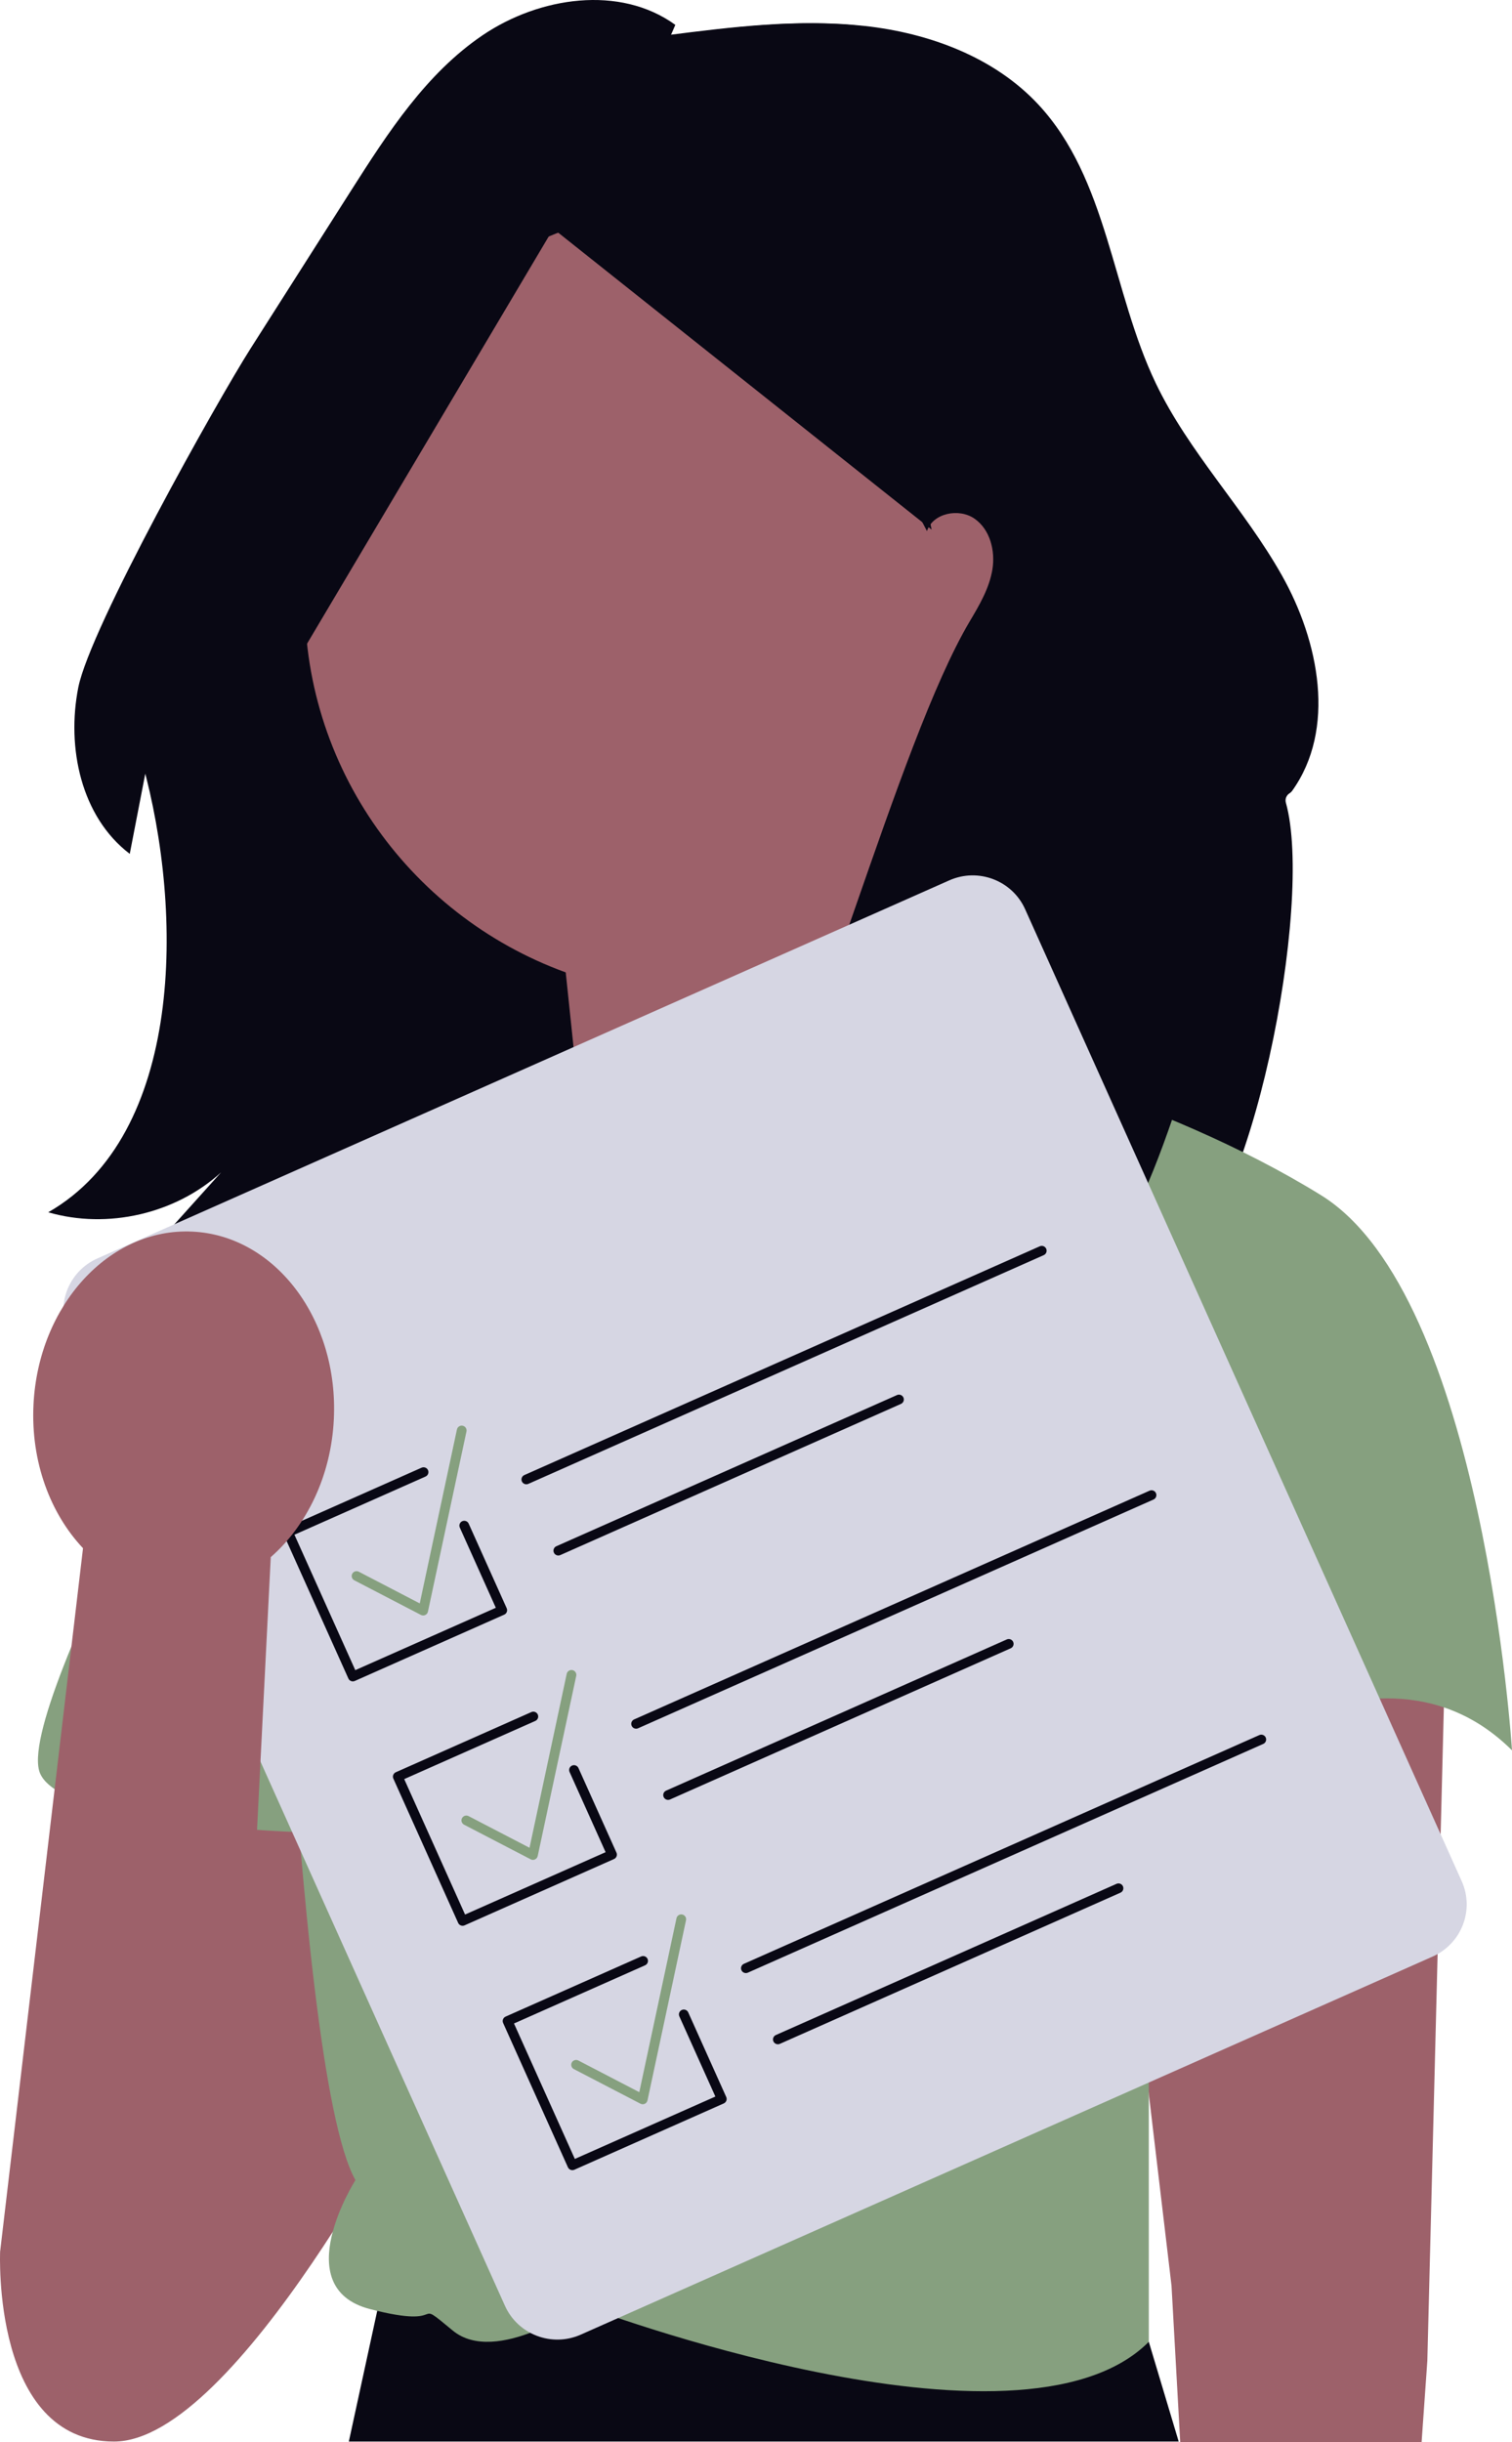 <svg width="83" height="134" viewBox="0 0 83 134" fill="none" xmlns="http://www.w3.org/2000/svg">
<g clip-path="url(#clip0_2_866)">
<path d="M79.341 90.442L78.352 129.549L78.038 134H64.787L64.31 125.422L60.436 92.731L79.341 90.442Z" fill="#9D616A"/>
<path d="M51.083 29.141C51.405 28.153 52.836 27.863 53.692 28.458C54.548 29.053 54.841 30.221 54.674 31.246C54.508 32.271 53.967 33.192 53.436 34.086C49.466 40.767 44.251 59.656 40.281 66.337C42.629 67.89 45.801 68.122 48.353 66.927C49.706 69.249 52.459 70.687 55.151 70.479C57.843 70.27 60.338 68.425 61.313 65.923C60.662 67.414 60.011 68.905 59.36 70.396C62.636 69.333 65.334 66.651 66.403 63.396C65.69 65.575 64.977 67.753 64.264 69.931C68.742 67.168 72.12 49.518 70.588 44.049C70.532 43.85 70.612 43.64 70.787 43.529L70.794 43.525C70.846 43.492 70.892 43.45 70.928 43.4C73.356 40.015 72.418 35.209 70.368 31.572C68.303 27.907 65.264 24.825 63.447 21.033C61.034 15.998 60.806 9.813 56.989 5.725C54.567 3.132 51.01 1.815 47.471 1.425C43.932 1.034 40.359 1.482 36.827 1.93L37.072 1.365C34.032 -0.838 29.611 -0.174 26.5 1.929C23.39 4.033 21.293 7.283 19.281 10.442C17.439 13.336 15.597 16.231 13.754 19.125C11.95 21.96 4.947 34.434 4.297 37.725C3.647 41.017 4.444 44.812 7.123 46.853C7.463 45.101 7.802 43.349 8.141 41.596L7.821 41.872C10.096 50.094 10.083 62.259 2.649 66.52C5.907 67.466 9.634 66.605 12.137 64.329L7.379 69.617C9.949 69.573 12.499 68.724 14.577 67.222L10.935 71.513L20.662 66.552L18.639 71.647C22.693 70.891 26.747 70.135 30.801 69.379" fill="#090814"/>
<path d="M21.391 123.653L19.149 133.971H64.703L63.063 128.498L21.391 123.653Z" fill="#090814"/>
<path d="M6.261 115.891L0.007 123.546C0.007 123.546 -0.464 133.971 6.261 133.971C12.985 133.971 22.929 114.435 22.929 114.435L15.935 96.858L4.661 94.107L6.261 115.891Z" fill="#9D616A"/>
<path d="M60.361 33.994C60.922 22.029 51.615 11.877 39.573 11.32C27.531 10.763 17.314 20.011 16.753 31.976C16.298 41.68 22.334 50.19 31.055 53.357L33.973 81.232L56.295 64.434C56.295 64.434 51.929 58.344 49.75 51.604C55.816 47.996 60.008 41.537 60.361 33.994Z" fill="#9D616A"/>
<path d="M52.524 57.555C52.524 57.555 44.613 87.032 31.757 61.092L14.765 68.924C14.765 68.924 15.952 113.336 19.512 119.625C19.512 119.625 15.754 125.52 20.303 126.7C24.852 127.879 22.479 125.913 24.852 127.879C27.226 129.844 31.972 126.503 31.972 126.503C31.972 126.503 55.982 135.602 63.063 128.498V99.067C63.063 99.067 75.089 88.182 83 96.043C83 96.043 81.418 71.085 72.518 65.583C63.617 60.08 52.524 57.555 52.524 57.555Z" fill="#86A07F"/>
<path d="M18.424 70.987L14.765 68.924C14.765 68.924 0.624 93.783 2.206 97.32C3.789 100.858 22.38 100.661 22.38 100.661L18.424 70.987Z" fill="#86A07F"/>
<path d="M36.63 1.93C40.162 1.482 43.734 1.034 47.273 1.425C50.812 1.815 54.369 3.132 56.791 5.725C60.608 9.813 60.836 15.998 63.249 21.033C65.067 24.825 68.105 27.907 70.17 31.572C72.22 35.209 73.158 40.015 70.73 43.4C70.694 43.45 70.648 43.492 70.596 43.525C70.419 43.637 70.335 43.853 70.398 44.053C71.968 49.034 69.785 54.963 65.313 57.722C66.026 55.544 66.739 53.366 67.451 51.188C66.383 54.443 62.972 68.625 59.697 69.688C60.347 68.197 60.998 66.706 61.649 65.216C60.675 67.717 58.179 69.562 55.487 69.771C52.795 69.979 50.042 68.541 48.689 66.22C46.138 67.414 42.965 67.182 40.618 65.629C44.587 58.948 49.269 40.767 53.238 34.086C53.769 33.192 54.31 32.271 54.477 31.246C54.643 30.221 54.351 29.053 53.494 28.459C52.638 27.864 51.208 28.153 50.885 29.141" fill="#090814"/>
<path d="M15.348 61.821L11.325 92.887C10.551 92.386 10.118 92.014 10.118 92.014L12.689 61.554L15.348 61.821Z" fill="#090814"/>
<path d="M51.14 29.06L30.373 12.552L15.458 37.673V21.823L32.746 5.281L46.591 6.657L51.14 29.06Z" fill="#090814"/>
<path d="M78.648 107.356L31.878 128.105C30.293 128.808 28.427 128.099 27.719 126.523L3.751 73.186C3.044 71.611 3.757 69.757 5.343 69.053L52.113 48.305C53.698 47.601 55.564 48.311 56.272 49.886L80.24 103.223C80.948 104.799 80.234 106.652 78.648 107.356Z" fill="#D6D6E3"/>
<path d="M57.295 68.871L29.002 81.422C28.867 81.482 28.709 81.422 28.649 81.288C28.589 81.155 28.649 80.998 28.784 80.938L57.077 68.386C57.212 68.326 57.37 68.386 57.43 68.52C57.49 68.654 57.429 68.811 57.295 68.871Z" fill="#090814"/>
<path d="M49.457 77.034L30.758 85.329C30.623 85.389 30.465 85.329 30.405 85.195C30.345 85.061 30.405 84.904 30.54 84.844L49.239 76.549C49.373 76.489 49.532 76.549 49.592 76.683C49.652 76.817 49.591 76.974 49.457 77.034Z" fill="#090814"/>
<path d="M27.68 88.597L19.477 92.236C19.342 92.296 19.184 92.236 19.124 92.102L15.567 84.186C15.507 84.052 15.567 83.895 15.702 83.835L23.142 80.534C23.277 80.475 23.435 80.535 23.495 80.668C23.555 80.802 23.495 80.959 23.36 81.019L16.163 84.212L19.503 91.643L27.218 88.221L25.241 83.82C25.18 83.686 25.241 83.529 25.375 83.47C25.51 83.41 25.668 83.47 25.728 83.604L27.815 88.247C27.875 88.381 27.814 88.538 27.68 88.597Z" fill="#090814"/>
<path d="M23.339 88.62C23.264 88.653 23.179 88.651 23.106 88.613L19.449 86.713C19.318 86.645 19.267 86.484 19.336 86.355C19.404 86.225 19.566 86.175 19.696 86.242L23.042 87.981L25.083 78.436C25.114 78.293 25.256 78.201 25.4 78.232C25.544 78.262 25.637 78.403 25.606 78.546L23.491 88.433C23.474 88.514 23.419 88.583 23.343 88.618L23.339 88.62Z" fill="#86A07F"/>
<path d="M63.321 82.281L35.028 94.832C34.893 94.892 34.735 94.832 34.675 94.698C34.615 94.564 34.675 94.407 34.81 94.347L63.103 81.796C63.237 81.736 63.395 81.796 63.456 81.93C63.516 82.064 63.455 82.221 63.321 82.281Z" fill="#090814"/>
<path d="M55.483 90.443L36.783 98.739C36.649 98.799 36.491 98.739 36.431 98.605C36.37 98.471 36.431 98.314 36.566 98.254L55.265 89.959C55.399 89.899 55.557 89.959 55.617 90.093C55.678 90.227 55.617 90.383 55.483 90.443Z" fill="#090814"/>
<path d="M33.706 102.007L25.503 105.646C25.368 105.706 25.21 105.646 25.15 105.512L21.593 97.595C21.532 97.462 21.593 97.305 21.728 97.245L29.168 93.944C29.303 93.884 29.461 93.944 29.521 94.078C29.581 94.212 29.521 94.369 29.386 94.429L22.189 97.621L25.529 105.053L33.244 101.631L31.266 97.23C31.206 97.096 31.267 96.939 31.401 96.879C31.536 96.82 31.694 96.88 31.754 97.014L33.84 101.656C33.901 101.79 33.84 101.947 33.706 102.007Z" fill="#090814"/>
<path d="M29.365 102.03C29.29 102.063 29.204 102.061 29.132 102.023L25.475 100.123C25.344 100.055 25.293 99.894 25.362 99.764C25.43 99.635 25.591 99.584 25.722 99.652L29.068 101.39L31.109 91.846C31.14 91.702 31.282 91.611 31.426 91.641C31.57 91.672 31.662 91.813 31.632 91.956L29.517 101.843C29.5 101.924 29.445 101.992 29.369 102.028L29.365 102.03Z" fill="#86A07F"/>
<path d="M69.346 95.69L41.054 108.242C40.919 108.302 40.761 108.242 40.701 108.108C40.641 107.974 40.701 107.817 40.836 107.757L69.129 95.206C69.263 95.146 69.421 95.206 69.481 95.34C69.541 95.473 69.481 95.63 69.346 95.69Z" fill="#090814"/>
<path d="M61.508 103.853L42.809 112.149C42.674 112.208 42.516 112.148 42.456 112.014C42.396 111.881 42.457 111.724 42.591 111.664L61.291 103.368C61.425 103.308 61.583 103.369 61.643 103.502C61.703 103.636 61.643 103.793 61.508 103.853Z" fill="#090814"/>
<path d="M39.731 115.417L31.529 119.056C31.394 119.115 31.236 119.055 31.176 118.922L27.619 111.005C27.558 110.871 27.619 110.714 27.753 110.654L35.194 107.354C35.329 107.294 35.487 107.354 35.547 107.488C35.607 107.621 35.546 107.779 35.412 107.838L28.215 111.031L31.555 118.463L39.27 115.04L37.292 110.64C37.232 110.506 37.293 110.349 37.427 110.289C37.562 110.229 37.72 110.289 37.78 110.423L39.866 115.066C39.926 115.2 39.866 115.357 39.731 115.417Z" fill="#090814"/>
<path d="M35.39 115.44C35.316 115.473 35.23 115.47 35.158 115.433L31.5 113.532C31.37 113.464 31.319 113.304 31.387 113.174C31.456 113.044 31.617 112.994 31.748 113.062L35.093 114.8L37.135 105.256C37.166 105.112 37.307 105.021 37.452 105.051C37.596 105.082 37.688 105.223 37.658 105.366L35.543 115.253C35.525 115.334 35.471 115.402 35.395 115.438L35.39 115.44Z" fill="#86A07F"/>
<path d="M14.863 85.442L12.989 122.654L0.007 123.546L4.557 84.952C2.761 83.048 1.687 80.209 1.838 77.085C2.101 71.618 6.006 67.362 10.559 67.579C15.113 67.796 18.59 72.403 18.326 77.87C18.176 80.994 16.833 83.718 14.863 85.442Z" fill="#9D616A"/>
</g>
<defs>
<clipPath id="clip0_2_866">
<rect width="83" height="134" fill="white"/>
</clipPath>
</defs>
</svg>
